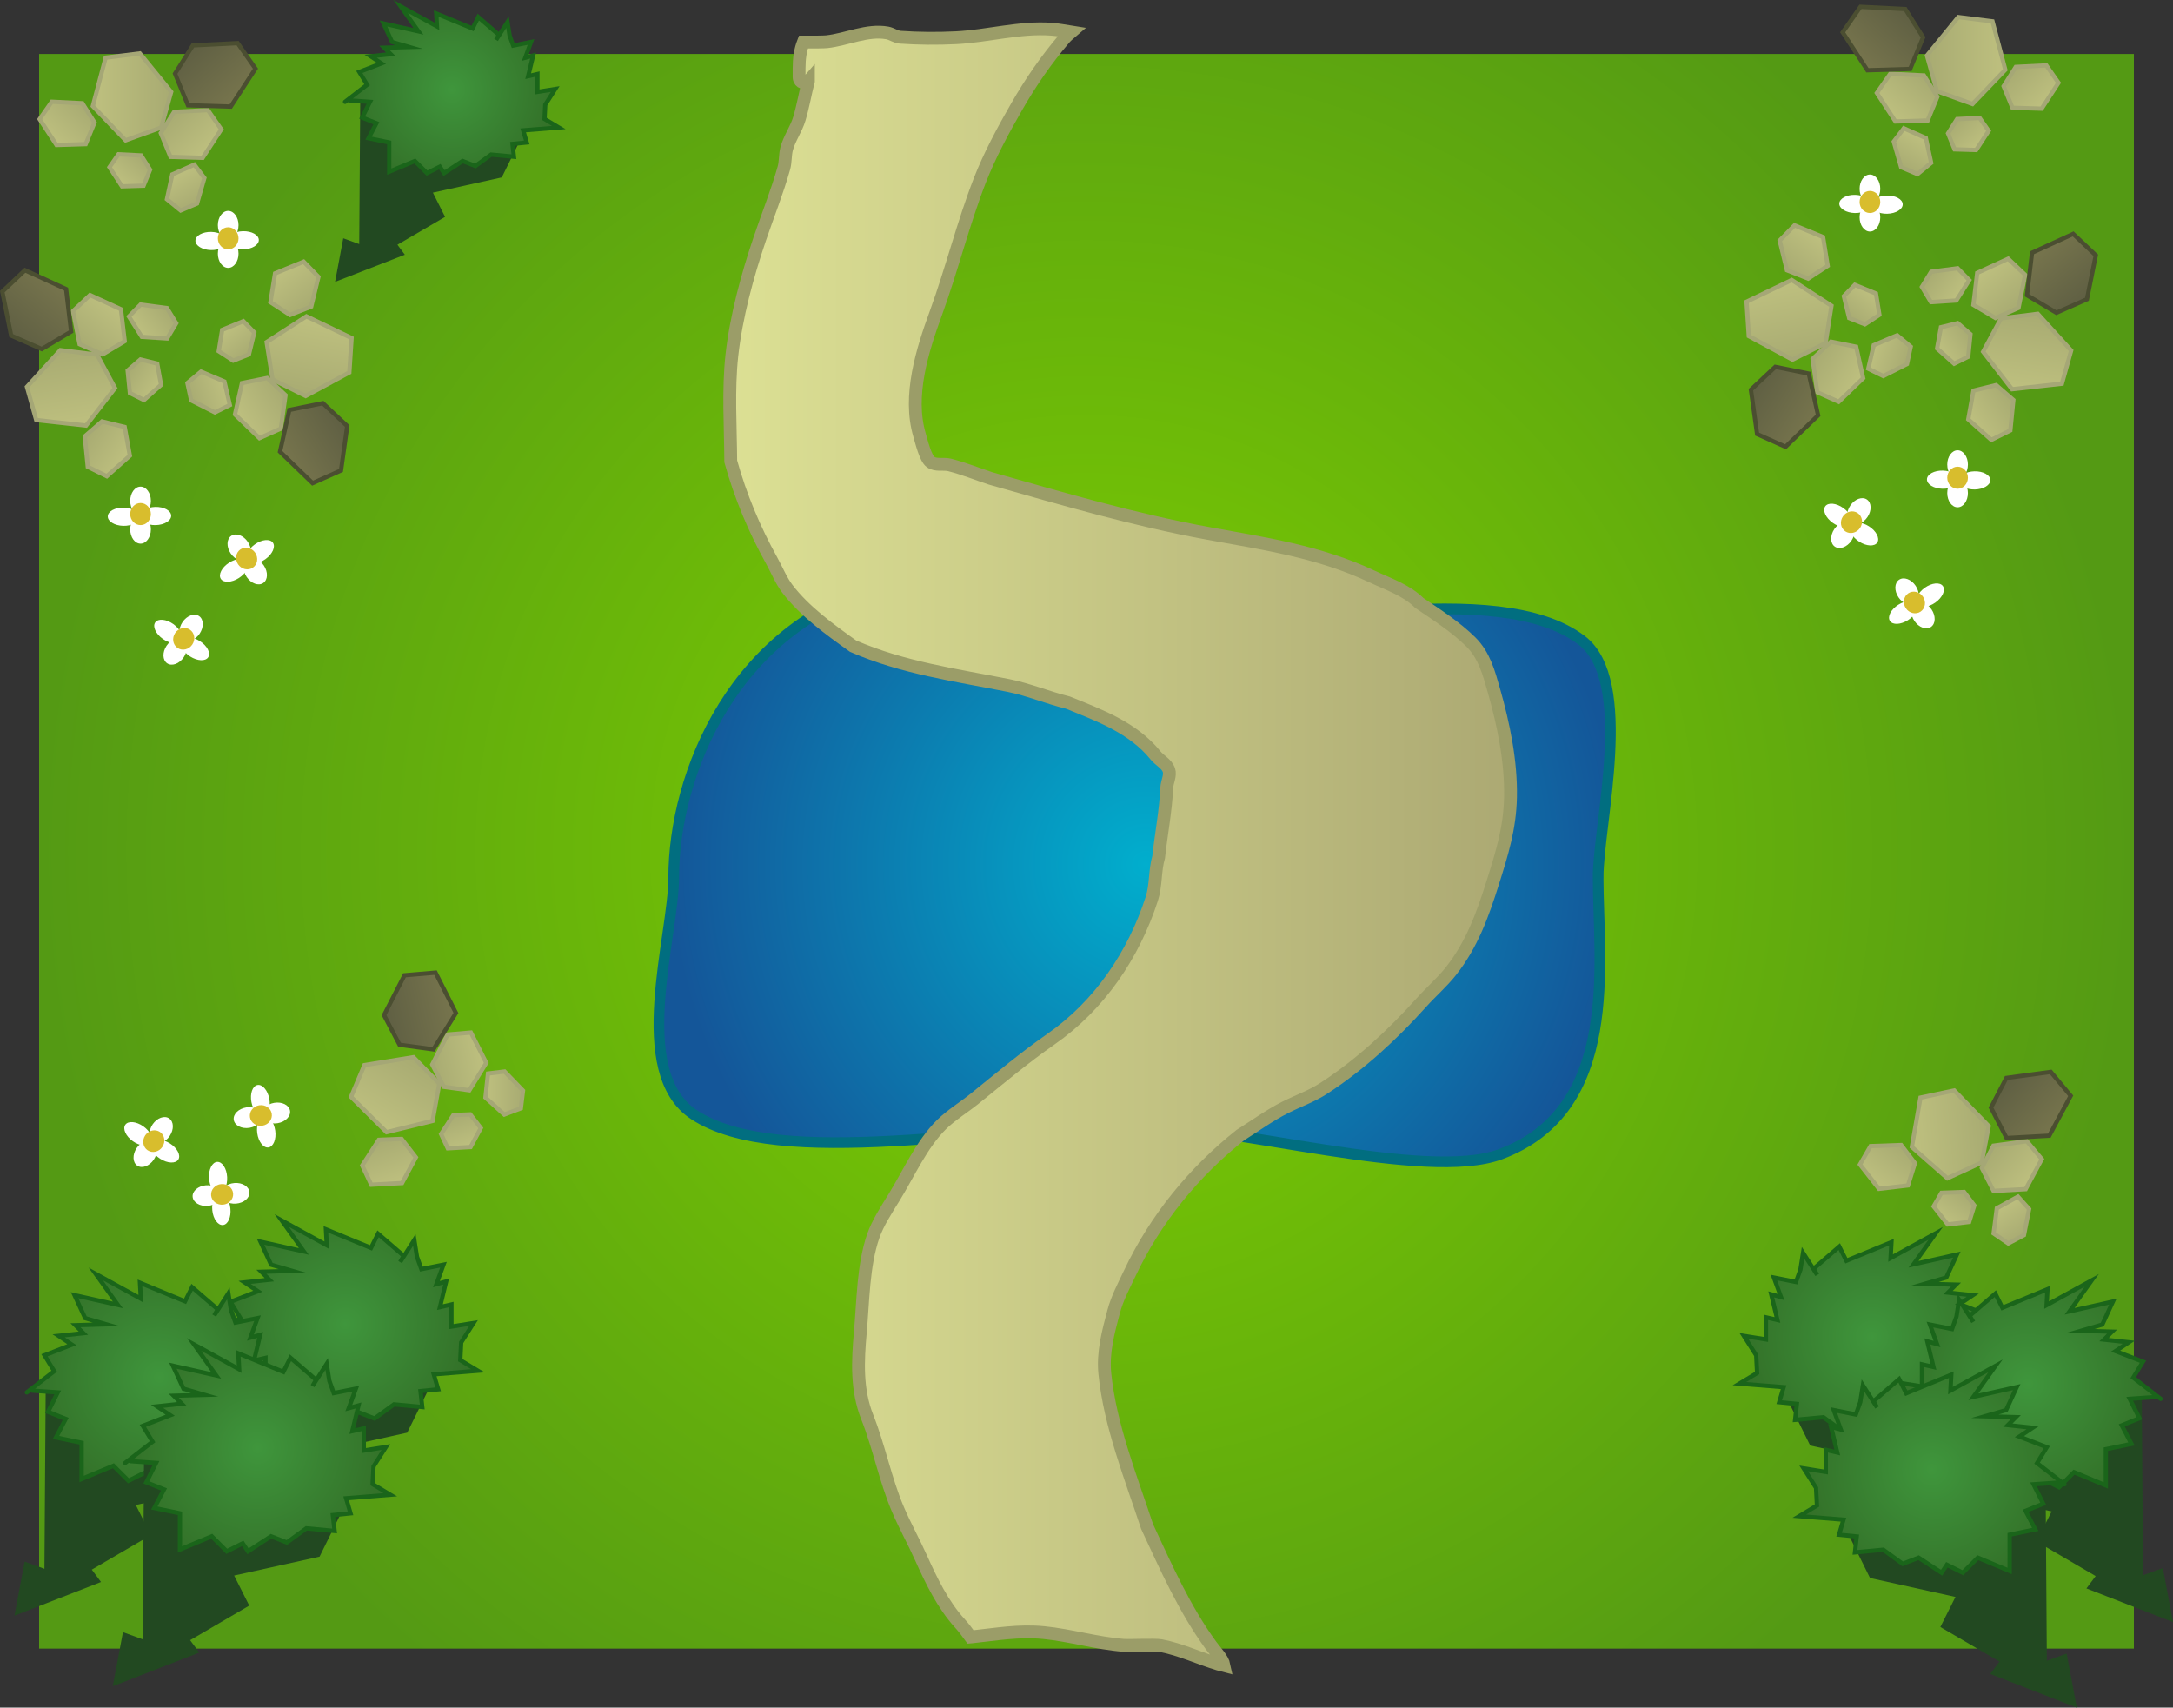 <svg version="1.1" xmlns="http://www.w3.org/2000/svg" xmlns:xlink="http://www.w3.org/1999/xlink" width="508.299" height="399.428" viewBox="0,0,508.299,399.428"><rect x="0" y="0" width="508.299" height="399.428" fill="#333333" stroke="none"/><defs><radialGradient cx="240" cy="179.413" r="245" gradientUnits="userSpaceOnUse" id="color-1"><stop offset="0" stop-color="#7ed000"/><stop offset="1" stop-color="#549a14"/></radialGradient><radialGradient cx="253.834" cy="182.514" r="111.284" gradientUnits="userSpaceOnUse" id="color-2"><stop offset="0" stop-color="#01aecd"/><stop offset="1" stop-color="#145699"/></radialGradient><radialGradient cx="66.635" cy="289.97" r="31.014" gradientUnits="userSpaceOnUse" id="color-3"><stop offset="0" stop-color="#3f963c"/><stop offset="1" stop-color="#337028"/></radialGradient><linearGradient x1="7.561" y1="2.946" x2="25.895" y2="2.946" gradientUnits="userSpaceOnUse" id="color-4"><stop offset="0" stop-color="#bec07f"/><stop offset="1" stop-color="#a8ab72"/></linearGradient><linearGradient x1="-1.92" y1="13.311" x2="5.643" y2="4.923" gradientUnits="userSpaceOnUse" id="color-5"><stop offset="0" stop-color="#bec07f"/><stop offset="1" stop-color="#a8ab72"/></linearGradient><linearGradient x1="13.646" y1="23.21" x2="19.245" y2="17" gradientUnits="userSpaceOnUse" id="color-6"><stop offset="0" stop-color="#bec07f"/><stop offset="1" stop-color="#a8ab72"/></linearGradient><linearGradient x1="26.997" y1="20.4" x2="31.483" y2="28.258" gradientUnits="userSpaceOnUse" id="color-7"><stop offset="0" stop-color="#bec07f"/><stop offset="1" stop-color="#a8ab72"/></linearGradient><linearGradient x1="34.35" y1="16.219" x2="26.011" y2="6.971" gradientUnits="userSpaceOnUse" id="color-8"><stop offset="0" stop-color="#bec07f"/><stop offset="1" stop-color="#a8ab72"/></linearGradient><linearGradient x1="41.275" y1="3.907" x2="30.187" y2="-8.391" gradientUnits="userSpaceOnUse" id="color-9"><stop offset="0" stop-color="#77754d"/><stop offset="1" stop-color="#5f5f43"/></linearGradient><radialGradient cx="91.561" cy="1.279" r="25" gradientUnits="userSpaceOnUse" id="color-10"><stop offset="0" stop-color="#3f963c"/><stop offset="1" stop-color="#337028"/></radialGradient><radialGradient cx="23.135" cy="302.47" r="31.014" gradientUnits="userSpaceOnUse" id="color-11"><stop offset="0" stop-color="#3f963c"/><stop offset="1" stop-color="#337028"/></radialGradient><radialGradient cx="46.135" cy="318.97" r="31.014" gradientUnits="userSpaceOnUse" id="color-12"><stop offset="0" stop-color="#3f963c"/><stop offset="1" stop-color="#337028"/></radialGradient><radialGradient cx="423.746" cy="292.97" r="31.014" gradientUnits="userSpaceOnUse" id="color-13"><stop offset="0" stop-color="#3f963c"/><stop offset="1" stop-color="#337028"/></radialGradient><radialGradient cx="460.246" cy="303.97" r="31.014" gradientUnits="userSpaceOnUse" id="color-14"><stop offset="0" stop-color="#3f963c"/><stop offset="1" stop-color="#337028"/></radialGradient><radialGradient cx="437.746" cy="323.97" r="31.014" gradientUnits="userSpaceOnUse" id="color-15"><stop offset="0" stop-color="#3f963c"/><stop offset="1" stop-color="#337028"/></radialGradient><linearGradient x1="3.838" y1="80.148" x2="1.125" y2="62.017" gradientUnits="userSpaceOnUse" id="color-16"><stop offset="0" stop-color="#bec07f"/><stop offset="1" stop-color="#a8ab72"/></linearGradient><linearGradient x1="15.492" y1="87.991" x2="6.077" y2="81.752" gradientUnits="userSpaceOnUse" id="color-17"><stop offset="0" stop-color="#bec07f"/><stop offset="1" stop-color="#a8ab72"/></linearGradient><linearGradient x1="22.978" y1="71.132" x2="16.008" y2="66.513" gradientUnits="userSpaceOnUse" id="color-18"><stop offset="0" stop-color="#bec07f"/><stop offset="1" stop-color="#a8ab72"/></linearGradient><linearGradient x1="18.223" y1="58.344" x2="25.331" y2="52.744" gradientUnits="userSpaceOnUse" id="color-19"><stop offset="0" stop-color="#bec07f"/><stop offset="1" stop-color="#a8ab72"/></linearGradient><linearGradient x1="13.001" y1="51.69" x2="5.088" y2="61.306" gradientUnits="userSpaceOnUse" id="color-20"><stop offset="0" stop-color="#bec07f"/><stop offset="1" stop-color="#a8ab72"/></linearGradient><linearGradient x1="-0.201" y1="46.663" x2="-10.723" y2="59.449" gradientUnits="userSpaceOnUse" id="color-21"><stop offset="0" stop-color="#77754d"/><stop offset="1" stop-color="#5f5f43"/></linearGradient><linearGradient x1="59.653" y1="54.688" x2="56.203" y2="72.694" gradientUnits="userSpaceOnUse" id="color-22"><stop offset="0" stop-color="#bec07f"/><stop offset="1" stop-color="#a8ab72"/></linearGradient><linearGradient x1="51.258" y1="43.426" x2="58.073" y2="52.433" gradientUnits="userSpaceOnUse" id="color-23"><stop offset="0" stop-color="#bec07f"/><stop offset="1" stop-color="#a8ab72"/></linearGradient><linearGradient x1="38.606" y1="56.85" x2="43.651" y2="63.518" gradientUnits="userSpaceOnUse" id="color-24"><stop offset="0" stop-color="#bec07f"/><stop offset="1" stop-color="#a8ab72"/></linearGradient><linearGradient x1="38.853" y1="70.492" x2="30.292" y2="73.419" gradientUnits="userSpaceOnUse" id="color-25"><stop offset="0" stop-color="#bec07f"/><stop offset="1" stop-color="#a8ab72"/></linearGradient><linearGradient x1="41.575" y1="78.5" x2="52.228" y2="72.051" gradientUnits="userSpaceOnUse" id="color-26"><stop offset="0" stop-color="#bec07f"/><stop offset="1" stop-color="#a8ab72"/></linearGradient><linearGradient x1="52.364" y1="87.619" x2="66.529" y2="79.043" gradientUnits="userSpaceOnUse" id="color-27"><stop offset="0" stop-color="#77754d"/><stop offset="1" stop-color="#5f5f43"/></linearGradient><linearGradient x1="454.926" y1="-5.554" x2="436.592" y2="-5.554" gradientUnits="userSpaceOnUse" id="color-28"><stop offset="0" stop-color="#bec07f"/><stop offset="1" stop-color="#a8ab72"/></linearGradient><linearGradient x1="464.407" y1="4.811" x2="456.844" y2="-3.577" gradientUnits="userSpaceOnUse" id="color-29"><stop offset="0" stop-color="#bec07f"/><stop offset="1" stop-color="#a8ab72"/></linearGradient><linearGradient x1="448.841" y1="14.71" x2="443.242" y2="8.5" gradientUnits="userSpaceOnUse" id="color-30"><stop offset="0" stop-color="#bec07f"/><stop offset="1" stop-color="#a8ab72"/></linearGradient><linearGradient x1="435.49" y1="11.9" x2="431.004" y2="19.758" gradientUnits="userSpaceOnUse" id="color-31"><stop offset="0" stop-color="#bec07f"/><stop offset="1" stop-color="#a8ab72"/></linearGradient><linearGradient x1="428.137" y1="7.719" x2="436.476" y2="-1.529" gradientUnits="userSpaceOnUse" id="color-32"><stop offset="0" stop-color="#bec07f"/><stop offset="1" stop-color="#a8ab72"/></linearGradient><linearGradient x1="421.212" y1="-4.593" x2="432.3" y2="-16.891" gradientUnits="userSpaceOnUse" id="color-33"><stop offset="0" stop-color="#77754d"/><stop offset="1" stop-color="#5f5f43"/></linearGradient><linearGradient x1="458.649" y1="71.648" x2="461.362" y2="53.517" gradientUnits="userSpaceOnUse" id="color-34"><stop offset="0" stop-color="#bec07f"/><stop offset="1" stop-color="#a8ab72"/></linearGradient><linearGradient x1="446.995" y1="79.491" x2="456.41" y2="73.252" gradientUnits="userSpaceOnUse" id="color-35"><stop offset="0" stop-color="#bec07f"/><stop offset="1" stop-color="#a8ab72"/></linearGradient><linearGradient x1="439.509" y1="62.632" x2="446.479" y2="58.013" gradientUnits="userSpaceOnUse" id="color-36"><stop offset="0" stop-color="#bec07f"/><stop offset="1" stop-color="#a8ab72"/></linearGradient><linearGradient x1="444.263" y1="49.844" x2="437.156" y2="44.244" gradientUnits="userSpaceOnUse" id="color-37"><stop offset="0" stop-color="#bec07f"/><stop offset="1" stop-color="#a8ab72"/></linearGradient><linearGradient x1="449.486" y1="43.19" x2="457.399" y2="52.806" gradientUnits="userSpaceOnUse" id="color-38"><stop offset="0" stop-color="#bec07f"/><stop offset="1" stop-color="#a8ab72"/></linearGradient><linearGradient x1="462.688" y1="38.163" x2="473.21" y2="50.949" gradientUnits="userSpaceOnUse" id="color-39"><stop offset="0" stop-color="#77754d"/><stop offset="1" stop-color="#5f5f43"/></linearGradient><linearGradient x1="402.834" y1="46.188" x2="406.284" y2="64.194" gradientUnits="userSpaceOnUse" id="color-40"><stop offset="0" stop-color="#bec07f"/><stop offset="1" stop-color="#a8ab72"/></linearGradient><linearGradient x1="411.229" y1="34.926" x2="404.414" y2="43.933" gradientUnits="userSpaceOnUse" id="color-41"><stop offset="0" stop-color="#bec07f"/><stop offset="1" stop-color="#a8ab72"/></linearGradient><linearGradient x1="423.881" y1="48.35" x2="418.836" y2="55.018" gradientUnits="userSpaceOnUse" id="color-42"><stop offset="0" stop-color="#bec07f"/><stop offset="1" stop-color="#a8ab72"/></linearGradient><linearGradient x1="423.634" y1="61.992" x2="432.195" y2="64.919" gradientUnits="userSpaceOnUse" id="color-43"><stop offset="0" stop-color="#bec07f"/><stop offset="1" stop-color="#a8ab72"/></linearGradient><linearGradient x1="420.912" y1="70" x2="410.259" y2="63.551" gradientUnits="userSpaceOnUse" id="color-44"><stop offset="0" stop-color="#bec07f"/><stop offset="1" stop-color="#a8ab72"/></linearGradient><linearGradient x1="410.123" y1="79.119" x2="395.958" y2="70.543" gradientUnits="userSpaceOnUse" id="color-45"><stop offset="0" stop-color="#77754d"/><stop offset="1" stop-color="#5f5f43"/></linearGradient><linearGradient x1="74.399" y1="244.034" x2="83.57" y2="228.159" gradientUnits="userSpaceOnUse" id="color-46"><stop offset="0" stop-color="#bec07f"/><stop offset="1" stop-color="#a8ab72"/></linearGradient><linearGradient x1="78.632" y1="257.428" x2="75.151" y2="246.683" gradientUnits="userSpaceOnUse" id="color-47"><stop offset="0" stop-color="#bec07f"/><stop offset="1" stop-color="#a8ab72"/></linearGradient><linearGradient x1="94.989" y1="248.901" x2="92.413" y2="240.947" gradientUnits="userSpaceOnUse" id="color-48"><stop offset="0" stop-color="#bec07f"/><stop offset="1" stop-color="#a8ab72"/></linearGradient><linearGradient x1="99.234" y1="235.935" x2="108.282" y2="235.981" gradientUnits="userSpaceOnUse" id="color-49"><stop offset="0" stop-color="#bec07f"/><stop offset="1" stop-color="#a8ab72"/></linearGradient><linearGradient x1="99.293" y1="227.477" x2="87.113" y2="230.071" gradientUnits="userSpaceOnUse" id="color-50"><stop offset="0" stop-color="#bec07f"/><stop offset="1" stop-color="#a8ab72"/></linearGradient><linearGradient x1="92.096" y1="215.321" x2="75.9" y2="218.771" gradientUnits="userSpaceOnUse" id="color-51"><stop offset="0" stop-color="#77754d"/><stop offset="1" stop-color="#5f5f43"/></linearGradient><linearGradient x1="432.873" y1="246.424" x2="451.14" y2="244.862" gradientUnits="userSpaceOnUse" id="color-52"><stop offset="0" stop-color="#bec07f"/><stop offset="1" stop-color="#a8ab72"/></linearGradient><linearGradient x1="424.309" y1="257.559" x2="431.13" y2="248.557" gradientUnits="userSpaceOnUse" id="color-53"><stop offset="0" stop-color="#bec07f"/><stop offset="1" stop-color="#a8ab72"/></linearGradient><linearGradient x1="440.662" y1="266.095" x2="445.711" y2="259.431" gradientUnits="userSpaceOnUse" id="color-54"><stop offset="0" stop-color="#bec07f"/><stop offset="1" stop-color="#a8ab72"/></linearGradient><linearGradient x1="453.725" y1="262.158" x2="458.865" y2="269.605" gradientUnits="userSpaceOnUse" id="color-55"><stop offset="0" stop-color="#bec07f"/><stop offset="1" stop-color="#a8ab72"/></linearGradient><linearGradient x1="460.695" y1="257.366" x2="451.599" y2="248.862" gradientUnits="userSpaceOnUse" id="color-56"><stop offset="0" stop-color="#bec07f"/><stop offset="1" stop-color="#a8ab72"/></linearGradient><linearGradient x1="466.546" y1="244.509" x2="454.45" y2="233.2" gradientUnits="userSpaceOnUse" id="color-57"><stop offset="0" stop-color="#77754d"/><stop offset="1" stop-color="#5f5f43"/></linearGradient><linearGradient x1="156.554" y1="178.463" x2="339.193" y2="178.463" gradientUnits="userSpaceOnUse" id="color-58"><stop offset="0" stop-color="#dce094"/><stop offset="1" stop-color="#aca973"/></linearGradient></defs><g transform="translate(14.149,19.714)"><g data-paper-data="{&quot;isPaintingLayer&quot;:true}" fill-rule="nonzero" stroke-linejoin="miter" stroke-miterlimit="10" stroke-dasharray="" stroke-dashoffset="0" style="mix-blend-mode: normal"><path d="M-5,365.913v-373h490v373z" fill="url(#color-1)" stroke="none" stroke-width="0" stroke-linecap="butt"/><path d="M359.673,185.514c0,19.812 5.383,54.304 -22.873,64.767c-17.429,6.454 -62.463,-6.767 -85.243,-6.767c-33.942,0 -83.579,10.609 -103.4,-2.517c-15.048,-9.965 -4.715,-41.659 -4.715,-55.483c0,-23.613 13.784,-59.93 51.53,-68.979c13.459,-3.227 40.891,10.979 56.586,10.979c36.451,0 84.622,-12.323 104.207,2.504c12.497,9.461 3.909,43.018 3.909,55.496z" fill="url(#color-2)" stroke="#016e80" stroke-width="2.5" stroke-linecap="butt"/><g stroke-linecap="round"><path d="M49.813,277.449l36.489,27.414l-5.198,10.543l-19.988,4.418l3.539,7.033l-13.832,8.086l2.157,2.896l-20.248,7.874l2.376,-12.648l4.635,1.685l0.304,-43.579l7.02,0.071l2.457,-8.634z" data-paper-data="{&quot;index&quot;:null}" fill="#224921" stroke="#3b6305" stroke-width="0"/><path d="M35.622,293.485l6.41,-4.962l-2.274,-3.722l6.41,-2.481l-3.101,-2.068l5.789,-0.62l-1.861,-1.861l7.237,-0.207l-4.962,-1.447l-2.481,-5.376l10.131,2.274l-5.169,-7.237l10.545,5.789l-0.207,-3.722l10.545,4.342l1.654,-3.308l5.996,5.169l-0.827,1.447l3.308,-5.169l0.62,3.928l1.034,2.895l5.169,-1.034l-1.654,4.549l2.274,-0.62l-1.447,5.996l2.688,-0.62v5.169l5.169,-0.827l-2.895,4.549l-0.207,4.135l4.135,2.481l-10.338,0.827l1.034,3.515l-4.135,0.414l0.414,3.722l-6.616,-0.62l-4.549,3.308l-3.722,-1.447l-5.376,3.515l-1.241,-1.861l-3.722,1.861l-3.515,-3.515l-7.443,3.101v-8.477l-5.996,-1.241l2.274,-4.342l-4.135,-1.654l2.274,-4.549l-5.996,-0.414" data-paper-data="{&quot;index&quot;:null}" fill="url(#color-3)" stroke="#1a651a" stroke-width="1"/></g><path d="M10.561,-6.221l8,-1l7.333,9l-2.333,8.333l-8.333,3l-7.667,-8z" fill="url(#color-4)" stroke="#a5a776" stroke-width="1" stroke-linecap="round"/><path d="M-4.876,8.157l2.843,-4.073l7.143,0.358l2.85,4.505l-2.065,5.05l-6.823,0.208z" fill="url(#color-5)" stroke="#a5a776" stroke-width="1" stroke-linecap="round"/><path d="M11.457,19.394l2.104,-3.015l5.288,0.265l2.11,3.335l-1.529,3.739l-5.051,0.154z" fill="url(#color-6)" stroke="#a5a776" stroke-width="1" stroke-linecap="round"/><path d="M31.311,18.798l2.348,3.114l-1.72,5.979l-3.825,1.626l-3.211,-2.626l1.248,-5.806z" fill="url(#color-7)" stroke="#a5a776" stroke-width="1" stroke-linecap="round"/><path d="M33.257,17.205l-7.523,-0.229l-2.277,-5.569l3.143,-4.968l7.876,-0.394l3.134,4.491z" data-paper-data="{&quot;index&quot;:null}" fill="url(#color-8)" stroke="#a5a776" stroke-width="1" stroke-linecap="round"/><path d="M39.822,5.218l-10.004,-0.304l-3.028,-7.405l4.179,-6.606l10.473,-0.524l4.168,5.971z" data-paper-data="{&quot;index&quot;:null}" fill="url(#color-9)" stroke="#4b4e31" stroke-width="1" stroke-linecap="round"/><path d="M41.645,32.946c0,1.841 -1.082,3.333 -2.417,3.333c-1.335,0 -2.417,-1.492 -2.417,-3.333c0,-1.841 1.082,-3.333 2.417,-3.333c1.335,0 2.417,1.492 2.417,3.333z" fill="#ffffff" stroke="none" stroke-width="0" stroke-linecap="butt"/><path d="M41.645,39.613c0,1.841 -1.082,3.333 -2.417,3.333c-1.335,0 -2.417,-1.492 -2.417,-3.333c0,-1.841 1.082,-3.333 2.417,-3.333c1.335,0 2.417,1.492 2.417,3.333z" fill="#ffffff" stroke="none" stroke-width="0" stroke-linecap="butt"/><path d="M42.675,34.363c2.024,-0.05 3.689,0.861 3.718,2.035c0.029,1.174 -1.589,2.166 -3.613,2.216c-2.024,0.05 -3.689,-0.861 -3.718,-2.035c-0.029,-1.174 1.589,-2.166 3.613,-2.216z" fill="#ffffff" stroke="none" stroke-width="0" stroke-linecap="butt"/><path d="M38.893,36.746c-0.029,1.174 -1.694,2.085 -3.718,2.035c-2.024,-0.05 -3.642,-1.042 -3.613,-2.216c0.029,-1.174 1.694,-2.085 3.718,-2.035c2.024,0.05 3.642,1.042 3.613,2.216z" data-paper-data="{&quot;index&quot;:null}" fill="#ffffff" stroke="none" stroke-width="0" stroke-linecap="butt"/><path d="M41.645,36.029c0,1.427 -1.082,2.583 -2.417,2.583c-1.335,0 -2.417,-1.157 -2.417,-2.583c0,-1.427 1.082,-2.583 2.417,-2.583c1.335,0 2.417,1.157 2.417,2.583z" fill="#d8bd2d" stroke="none" stroke-width="0" stroke-linecap="butt"/><path d="M78.001,-8.814l29.413,22.098l-4.19,8.498l-16.112,3.562l2.853,5.669l-11.15,6.518l1.738,2.335l-16.322,6.348l1.915,-10.195l3.736,1.358l0.245,-35.128l5.659,0.058l1.98,-6.96z" fill="#224921" stroke="#3b6305" stroke-width="0" stroke-linecap="round"/><path d="M66.561,4.113l5.167,-4l-1.833,-3l5.167,-2l-2.5,-1.667l4.667,-0.5l-1.5,-1.5l5.833,-0.167l-4,-1.167l-2,-4.333l8.167,1.833l-4.167,-5.833l8.5,4.667l-0.167,-3l8.5,3.5l1.333,-2.667l4.833,4.167l-0.667,1.167l2.667,-4.167l0.5,3.167l0.833,2.333l4.167,-0.833l-1.333,3.667l1.833,-0.5l-1.167,4.833l2.167,-0.5v4.167l4.167,-0.667l-2.333,3.667l-0.167,3.333l3.333,2l-8.333,0.667l0.833,2.833l-3.333,0.333l0.333,3l-5.333,-0.5l-3.667,2.667l-3,-1.167l-4.333,2.833l-1,-1.5l-3,1.5l-2.833,-2.833l-6,2.5v-6.833l-4.833,-1l1.833,-3.5l-3.333,-1.333l1.833,-3.667l-4.833,-0.333" fill="url(#color-10)" stroke="#1a651a" stroke-width="1" stroke-linecap="round"/><g stroke-linecap="round"><path d="M6.313,289.949l36.489,27.414l-5.198,10.543l-19.988,4.418l3.539,7.033l-13.832,8.086l2.157,2.896l-20.248,7.874l2.376,-12.648l4.635,1.685l0.304,-43.579l7.02,0.071l2.457,-8.634z" data-paper-data="{&quot;index&quot;:null}" fill="#224921" stroke="#3b6305" stroke-width="0"/><path d="M-7.878,305.985l6.41,-4.962l-2.274,-3.722l6.41,-2.481l-3.101,-2.068l5.789,-0.62l-1.861,-1.861l7.237,-0.207l-4.962,-1.447l-2.481,-5.376l10.131,2.274l-5.169,-7.237l10.545,5.789l-0.207,-3.722l10.545,4.342l1.654,-3.308l5.996,5.169l-0.827,1.447l3.308,-5.169l0.62,3.928l1.034,2.895l5.169,-1.034l-1.654,4.549l2.274,-0.62l-1.447,5.996l2.688,-0.62v5.169l5.169,-0.827l-2.895,4.549l-0.207,4.135l4.135,2.481l-10.338,0.827l1.034,3.515l-4.135,0.414l0.414,3.722l-6.616,-0.62l-4.549,3.308l-3.722,-1.447l-5.376,3.515l-1.241,-1.861l-3.722,1.861l-3.515,-3.515l-7.443,3.101v-8.477l-5.996,-1.241l2.274,-4.342l-4.135,-1.654l2.274,-4.549l-5.996,-0.414" data-paper-data="{&quot;index&quot;:null}" fill="url(#color-11)" stroke="#1a651a" stroke-width="1"/></g><g stroke-linecap="round"><path d="M29.313,306.449l36.489,27.414l-5.198,10.543l-19.988,4.418l3.539,7.033l-13.832,8.086l2.157,2.896l-20.248,7.874l2.376,-12.648l4.635,1.685l0.304,-43.579l7.02,0.071l2.457,-8.634z" data-paper-data="{&quot;index&quot;:null}" fill="#224921" stroke="#3b6305" stroke-width="0"/><path d="M15.122,322.485l6.41,-4.962l-2.274,-3.722l6.41,-2.481l-3.101,-2.068l5.789,-0.62l-1.861,-1.861l7.237,-0.207l-4.962,-1.447l-2.481,-5.376l10.131,2.274l-5.169,-7.237l10.545,5.789l-0.207,-3.722l10.545,4.342l1.654,-3.308l5.996,5.169l-0.827,1.447l3.308,-5.169l0.62,3.928l1.034,2.895l5.169,-1.034l-1.654,4.549l2.274,-0.62l-1.447,5.996l2.688,-0.62v5.169l5.169,-0.827l-2.895,4.549l-0.207,4.135l4.135,2.481l-10.338,0.827l1.034,3.515l-4.135,0.414l0.414,3.722l-6.616,-0.62l-4.549,3.308l-3.722,-1.447l-5.376,3.515l-1.241,-1.861l-3.722,1.861l-3.515,-3.515l-7.443,3.101v-8.477l-5.996,-1.241l2.274,-4.342l-4.135,-1.654l2.274,-4.549l-5.996,-0.414" data-paper-data="{&quot;index&quot;:null}" fill="url(#color-12)" stroke="#1a651a" stroke-width="1"/></g><g data-paper-data="{&quot;index&quot;:null}" stroke-linecap="round"><path d="M440.858,285.61l2.457,8.634l7.02,-0.071l0.304,43.579l4.635,-1.685l2.376,12.648l-20.248,-7.874l2.157,-2.896l-13.832,-8.086l3.539,-7.033l-19.988,-4.418l-5.198,-10.543l36.489,-27.414z" data-paper-data="{&quot;index&quot;:null}" fill="#224921" stroke="#3b6305" stroke-width="0"/><path d="M453.519,296.072l-5.996,0.414l2.274,4.549l-4.135,1.654l2.274,4.342l-5.996,1.241v8.477l-7.443,-3.101l-3.515,3.515l-3.722,-1.861l-1.241,1.861l-5.376,-3.515l-3.722,1.447l-4.549,-3.308l-6.616,0.62l0.414,-3.722l-4.135,-0.414l1.034,-3.515l-10.338,-0.827l4.135,-2.481l-0.207,-4.135l-2.895,-4.549l5.169,0.827v-5.169l2.688,0.62l-1.447,-5.996l2.274,0.62l-1.654,-4.549l5.169,1.034l1.034,-2.895l0.62,-3.928l3.308,5.169l-0.827,-1.447l5.996,-5.169l1.654,3.308l10.545,-4.342l-0.207,3.722l10.545,-5.789l-5.169,7.237l10.131,-2.274l-2.481,5.376l-4.962,1.447l7.237,0.207l-1.861,1.861l5.789,0.62l-3.101,2.068l6.41,2.481l-2.274,3.722l6.41,4.962" data-paper-data="{&quot;index&quot;:null}" fill="url(#color-13)" stroke="#1a651a" stroke-width="1"/></g><g data-paper-data="{&quot;index&quot;:null}" stroke-linecap="round"><path d="M477.358,296.61l2.457,8.634l7.02,-0.071l0.304,43.579l4.635,-1.685l2.376,12.648l-20.248,-7.874l2.157,-2.896l-13.832,-8.086l3.539,-7.033l-19.988,-4.418l-5.198,-10.543l36.489,-27.414z" data-paper-data="{&quot;index&quot;:null}" fill="#224921" stroke="#3b6305" stroke-width="0"/><path d="M490.019,307.072l-5.996,0.414l2.274,4.549l-4.135,1.654l2.274,4.342l-5.996,1.241v8.477l-7.443,-3.101l-3.515,3.515l-3.722,-1.861l-1.241,1.861l-5.376,-3.515l-3.722,1.447l-4.549,-3.308l-6.616,0.62l0.414,-3.722l-4.135,-0.414l1.034,-3.515l-10.338,-0.827l4.135,-2.481l-0.207,-4.135l-2.895,-4.549l5.169,0.827v-5.169l2.688,0.62l-1.447,-5.996l2.274,0.62l-1.654,-4.549l5.169,1.034l1.034,-2.895l0.62,-3.928l3.308,5.169l-0.827,-1.447l5.996,-5.169l1.654,3.308l10.545,-4.342l-0.207,3.722l10.545,-5.789l-5.169,7.237l10.131,-2.274l-2.481,5.376l-4.962,1.447l7.237,0.207l-1.861,1.861l5.789,0.62l-3.101,2.068l6.41,2.481l-2.274,3.722l6.41,4.962" data-paper-data="{&quot;index&quot;:null}" fill="url(#color-14)" stroke="#1a651a" stroke-width="1"/></g><g data-paper-data="{&quot;index&quot;:null}" stroke-linecap="round"><path d="M454.858,316.61l2.457,8.634l7.02,-0.071l0.304,43.579l4.635,-1.685l2.376,12.648l-20.248,-7.874l2.157,-2.896l-13.832,-8.086l3.539,-7.033l-19.988,-4.418l-5.198,-10.543l36.489,-27.414z" data-paper-data="{&quot;index&quot;:null}" fill="#224921" stroke="#3b6305" stroke-width="0"/><path d="M467.519,327.072l-5.996,0.414l2.274,4.549l-4.135,1.654l2.274,4.342l-5.996,1.241v8.477l-7.443,-3.101l-3.515,3.515l-3.722,-1.861l-1.241,1.861l-5.376,-3.515l-3.722,1.447l-4.549,-3.308l-6.616,0.62l0.414,-3.722l-4.135,-0.414l1.034,-3.515l-10.338,-0.827l4.135,-2.481l-0.207,-4.135l-2.895,-4.549l5.169,0.827v-5.169l2.688,0.62l-1.447,-5.996l2.274,0.62l-1.654,-4.549l5.169,1.034l1.034,-2.895l0.62,-3.928l3.308,5.169l-0.827,-1.447l5.996,-5.169l1.654,3.308l10.545,-4.342l-0.207,3.722l10.545,-5.789l-5.169,7.237l10.131,-2.274l-2.481,5.376l-4.962,1.447l7.237,0.207l-1.861,1.861l5.789,0.62l-3.101,2.068l6.41,2.481l-2.274,3.722l6.41,4.962" data-paper-data="{&quot;index&quot;:null}" fill="url(#color-15)" stroke="#1a651a" stroke-width="1"/></g><path d="M-5.672,78.538l-2.173,-7.764l7.816,-8.584l8.587,1.074l4.2,7.798l-6.777,8.766z" fill="url(#color-16)" stroke="#a5a776" stroke-width="1" stroke-linecap="round"/><path d="M10.832,91.678l-4.449,-2.209l-0.703,-7.117l4.034,-3.486l5.3,1.295l1.215,6.717z" fill="url(#color-17)" stroke="#a5a776" stroke-width="1" stroke-linecap="round"/><path d="M19.528,73.861l-3.293,-1.635l-0.521,-5.269l2.986,-2.58l3.924,0.959l0.899,4.973z" fill="url(#color-18)" stroke="#a5a776" stroke-width="1" stroke-linecap="round"/><path d="M16,54.314l2.732,-2.783l6.167,0.816l2.174,3.543l-2.122,3.564l-5.927,-0.375z" fill="url(#color-19)" stroke="#a5a776" stroke-width="1" stroke-linecap="round"/><path d="M14.137,52.625l0.887,7.474l-5.17,3.076l-5.378,-2.373l-1.555,-7.731l3.977,-3.764z" data-paper-data="{&quot;index&quot;:null}" fill="url(#color-20)" stroke="#a5a776" stroke-width="1" stroke-linecap="round"/><path d="M1.31,47.906l1.179,9.938l-6.875,4.09l-7.151,-3.155l-2.068,-10.28l5.289,-5.006z" data-paper-data="{&quot;index&quot;:null}" fill="url(#color-21)" stroke="#4b4e31" stroke-width="1" stroke-linecap="round"/><path d="M68.091,59.36l-0.524,8.045l-10.219,5.508l-7.745,-3.86l-1.378,-8.749l9.3,-6.024z" fill="url(#color-22)" stroke="#a5a776" stroke-width="1" stroke-linecap="round"/><path d="M56.876,41.492l3.465,3.558l-1.696,6.948l-4.961,1.951l-4.571,-2.979l1.08,-6.74z" fill="url(#color-23)" stroke="#a5a776" stroke-width="1" stroke-linecap="round"/><path d="M42.766,55.419l2.565,2.634l-1.255,5.144l-3.673,1.445l-3.384,-2.205l0.8,-4.99z" fill="url(#color-24)" stroke="#a5a776" stroke-width="1" stroke-linecap="round"/><path d="M39.615,75.03l-3.5,1.72l-5.548,-2.814l-0.877,-4.063l3.184,-2.659l5.468,2.318z" fill="url(#color-25)" stroke="#a5a776" stroke-width="1" stroke-linecap="round"/><path d="M40.813,77.241l1.641,-7.346l5.898,-1.188l4.287,4.021l-1.095,7.809l-5,2.233z" data-paper-data="{&quot;index&quot;:null}" fill="url(#color-26)" stroke="#a5a776" stroke-width="1" stroke-linecap="round"/><path d="M51.35,85.945l2.182,-9.768l7.842,-1.58l5.701,5.347l-1.456,10.384l-6.649,2.97z" data-paper-data="{&quot;index&quot;:null}" fill="url(#color-27)" stroke="#4b4e31" stroke-width="1" stroke-linecap="round"/><g stroke="none" stroke-width="0" stroke-linecap="butt"><path d="M21.145,97.446c0,1.841 -1.082,3.333 -2.417,3.333c-1.335,0 -2.417,-1.492 -2.417,-3.333c0,-1.841 1.082,-3.333 2.417,-3.333c1.335,0 2.417,1.492 2.417,3.333z" fill="#ffffff"/><path d="M21.145,104.113c0,1.841 -1.082,3.333 -2.417,3.333c-1.335,0 -2.417,-1.492 -2.417,-3.333c0,-1.841 1.082,-3.333 2.417,-3.333c1.335,0 2.417,1.492 2.417,3.333z" fill="#ffffff"/><path d="M22.175,98.863c2.024,-0.05 3.689,0.861 3.718,2.035c0.029,1.174 -1.589,2.166 -3.613,2.216c-2.024,0.05 -3.689,-0.861 -3.718,-2.035c-0.029,-1.174 1.589,-2.166 3.613,-2.216z" fill="#ffffff"/><path d="M18.393,101.246c-0.029,1.174 -1.694,2.085 -3.718,2.035c-2.024,-0.05 -3.642,-1.042 -3.613,-2.216c0.029,-1.174 1.694,-2.085 3.718,-2.035c2.024,0.05 3.642,1.042 3.613,2.216z" data-paper-data="{&quot;index&quot;:null}" fill="#ffffff"/><path d="M21.145,100.529c0,1.427 -1.082,2.583 -2.417,2.583c-1.335,0 -2.417,-1.157 -2.417,-2.583c0,-1.427 1.082,-2.583 2.417,-2.583c1.335,0 2.417,1.157 2.417,2.583z" fill="#d8bd2d"/></g><g stroke="none" stroke-width="0" stroke-linecap="butt"><path d="M43.813,107.024c1.034,1.523 0.976,3.366 -0.128,4.115c-1.104,0.749 -2.838,0.122 -3.871,-1.401c-1.034,-1.523 -0.976,-3.366 0.128,-4.115c1.104,-0.749 2.838,-0.122 3.871,1.401z" fill="#ffffff"/><path d="M47.556,112.54c1.034,1.523 0.976,3.366 -0.128,4.115c-1.104,0.749 -2.838,0.122 -3.871,-1.401c-1.034,-1.523 -0.976,-3.366 0.128,-4.115c1.104,-0.749 2.838,-0.122 3.871,1.401z" fill="#ffffff"/><path d="M45.462,107.618c1.647,-1.178 3.536,-1.359 4.219,-0.403c0.683,0.955 -0.098,2.685 -1.745,3.863c-1.647,1.178 -3.536,1.359 -4.219,0.403c-0.683,-0.955 0.098,-2.685 1.745,-3.863z" fill="#ffffff"/><path d="M43.67,111.713c0.635,0.988 -0.23,2.677 -1.934,3.772c-1.703,1.095 -3.599,1.182 -4.234,0.195c-0.635,-0.988 0.23,-2.677 1.934,-3.772c1.703,-1.095 3.599,-1.182 4.234,-0.195z" data-paper-data="{&quot;index&quot;:null}" fill="#ffffff"/><path d="M45.544,109.575c0.801,1.181 0.555,2.745 -0.549,3.495c-1.104,0.749 -2.649,0.4 -3.45,-0.781c-0.801,-1.181 -0.555,-2.745 0.549,-3.495c1.104,-0.749 2.649,-0.4 3.45,0.781z" fill="#d8bd2d"/></g><g data-paper-data="{&quot;index&quot;:null}" stroke="none" stroke-width="0" stroke-linecap="butt"><path d="M32.552,128.505c-1.029,1.527 -2.76,2.16 -3.867,1.414c-1.107,-0.746 -1.17,-2.588 -0.142,-4.115c1.029,-1.527 2.76,-2.16 3.867,-1.414c1.107,0.746 1.17,2.588 0.142,4.115z" fill="#ffffff"/><path d="M28.827,134.034c-1.029,1.527 -2.76,2.16 -3.867,1.414c-1.107,-0.746 -1.17,-2.588 -0.142,-4.115c1.029,-1.527 2.76,-2.16 3.867,-1.414c1.107,0.746 1.17,2.588 0.142,4.115z" fill="#ffffff"/><path d="M32.615,130.256c1.707,1.09 2.578,2.775 1.946,3.765c-0.632,0.99 -2.528,0.909 -4.235,-0.18c-1.707,-1.09 -2.578,-2.775 -1.946,-3.765c0.632,-0.99 2.528,-0.909 4.235,0.18z" fill="#ffffff"/><path d="M28.147,130.119c-0.68,0.958 -2.57,0.783 -4.221,-0.389c-1.651,-1.173 -2.438,-2.899 -1.758,-3.857c0.68,-0.958 2.57,-0.783 4.221,0.389c1.651,1.173 2.438,2.899 1.758,3.857z" data-paper-data="{&quot;index&quot;:null}" fill="#ffffff"/><path d="M30.829,131.062c-0.797,1.183 -2.341,1.538 -3.448,0.792c-1.107,-0.746 -1.358,-2.309 -0.561,-3.493c0.797,-1.183 2.341,-1.538 3.448,-0.792c1.107,0.746 1.358,2.309 0.561,3.493z" fill="#d8bd2d"/></g><path d="M454.926,-3.387l-7.667,8l-8.333,-3l-2.333,-8.333l7.333,-9l8,1z" data-paper-data="{&quot;index&quot;:null}" fill="url(#color-28)" stroke="#a5a776" stroke-width="1" stroke-linecap="round"/><path d="M463.415,5.705l-6.823,-0.208l-2.065,-5.05l2.85,-4.505l7.143,-0.358l2.843,4.073z" data-paper-data="{&quot;index&quot;:null}" fill="url(#color-29)" stroke="#a5a776" stroke-width="1" stroke-linecap="round"/><path d="M448.107,15.372l-5.051,-0.154l-1.529,-3.739l2.11,-3.335l5.288,-0.265l2.104,3.015z" data-paper-data="{&quot;index&quot;:null}" fill="url(#color-30)" stroke="#a5a776" stroke-width="1" stroke-linecap="round"/><path d="M436.336,12.583l1.248,5.806l-3.211,2.626l-3.825,-1.626l-1.72,-5.979l2.348,-3.114z" data-paper-data="{&quot;index&quot;:null}" fill="url(#color-31)" stroke="#a5a776" stroke-width="1" stroke-linecap="round"/><path d="M424.877,2.037l3.134,-4.491l7.876,0.394l3.143,4.968l-2.277,5.569l-7.523,0.229z" data-paper-data="{&quot;index&quot;:null}" fill="url(#color-32)" stroke="#a5a776" stroke-width="1" stroke-linecap="round"/><path d="M416.877,-12.149l4.168,-5.971l10.473,0.524l4.179,6.606l-3.028,7.405l-10.004,0.304z" data-paper-data="{&quot;index&quot;:null}" fill="url(#color-33)" stroke="#4b4e31" stroke-width="1" stroke-linecap="round"/><path d="M423.259,21.113c1.335,0 2.417,1.492 2.417,3.333c0,1.841 -1.082,3.333 -2.417,3.333c-1.335,0 -2.417,-1.492 -2.417,-3.333c0,-1.841 1.082,-3.333 2.417,-3.333z" data-paper-data="{&quot;index&quot;:null}" fill="#ffffff" stroke="none" stroke-width="0" stroke-linecap="butt"/><path d="M423.259,27.779c1.335,0 2.417,1.492 2.417,3.333c0,1.841 -1.082,3.333 -2.417,3.333c-1.335,0 -2.417,-1.492 -2.417,-3.333c0,-1.841 1.082,-3.333 2.417,-3.333z" data-paper-data="{&quot;index&quot;:null}" fill="#ffffff" stroke="none" stroke-width="0" stroke-linecap="butt"/><path d="M419.812,25.863c2.024,0.05 3.642,1.042 3.613,2.216c-0.029,1.174 -1.694,2.085 -3.718,2.035c-2.024,-0.05 -3.642,-1.042 -3.613,-2.216c0.029,-1.174 1.694,-2.085 3.718,-2.035z" data-paper-data="{&quot;index&quot;:null}" fill="#ffffff" stroke="none" stroke-width="0" stroke-linecap="butt"/><path d="M423.594,28.246c-0.029,-1.174 1.589,-2.166 3.613,-2.216c2.024,-0.05 3.689,0.861 3.718,2.035c0.029,1.174 -1.589,2.166 -3.613,2.216c-2.024,0.05 -3.689,-0.861 -3.718,-2.035z" data-paper-data="{&quot;index&quot;:null}" fill="#ffffff" stroke="none" stroke-width="0" stroke-linecap="butt"/><path d="M423.259,24.946c1.335,0 2.417,1.157 2.417,2.583c0,1.427 -1.082,2.583 -2.417,2.583c-1.335,0 -2.417,-1.157 -2.417,-2.583c0,-1.427 1.082,-2.583 2.417,-2.583z" data-paper-data="{&quot;index&quot;:null}" fill="#d8bd2d" stroke="none" stroke-width="0" stroke-linecap="butt"/><path d="M456.506,71.328l-6.777,-8.766l4.2,-7.798l8.587,-1.074l7.816,8.584l-2.173,7.764z" data-paper-data="{&quot;index&quot;:null}" fill="url(#color-34)" stroke="#a5a776" stroke-width="1" stroke-linecap="round"/><path d="M446.258,78.378l1.215,-6.717l5.3,-1.295l4.034,3.486l-0.703,7.117l-4.449,2.209z" data-paper-data="{&quot;index&quot;:null}" fill="url(#color-35)" stroke="#a5a776" stroke-width="1" stroke-linecap="round"/><path d="M438.963,61.808l0.899,-4.973l3.924,-0.959l2.986,2.58l-0.521,5.269l-3.293,1.635z" data-paper-data="{&quot;index&quot;:null}" fill="url(#color-36)" stroke="#a5a776" stroke-width="1" stroke-linecap="round"/><path d="M443.463,50.58l-5.927,0.375l-2.122,-3.564l2.174,-3.543l6.167,-0.816l2.732,2.783z" data-paper-data="{&quot;index&quot;:null}" fill="url(#color-37)" stroke="#a5a776" stroke-width="1" stroke-linecap="round"/><path d="M455.589,40.807l3.977,3.764l-1.555,7.731l-5.378,2.373l-5.17,-3.076l0.887,-7.474z" data-paper-data="{&quot;index&quot;:null}" fill="url(#color-38)" stroke="#a5a776" stroke-width="1" stroke-linecap="round"/><path d="M470.803,34.994l5.289,5.006l-2.068,10.28l-7.151,3.155l-6.875,-4.09l1.179,-9.938z" data-paper-data="{&quot;index&quot;:null}" fill="url(#color-39)" stroke="#4b4e31" stroke-width="1" stroke-linecap="round"/><path d="M404.962,45.78l9.3,6.024l-1.378,8.749l-7.745,3.86l-10.219,-5.508l-0.524,-8.045z" data-paper-data="{&quot;index&quot;:null}" fill="url(#color-40)" stroke="#a5a776" stroke-width="1" stroke-linecap="round"/><path d="M412.293,35.731l1.08,6.74l-4.571,2.979l-4.961,-1.951l-1.696,-6.948l3.465,-3.558z" data-paper-data="{&quot;index&quot;:null}" fill="url(#color-41)" stroke="#a5a776" stroke-width="1" stroke-linecap="round"/><path d="M424.669,48.947l0.8,4.99l-3.384,2.205l-3.673,-1.445l-1.255,-5.144l2.565,-2.634z" data-paper-data="{&quot;index&quot;:null}" fill="url(#color-42)" stroke="#a5a776" stroke-width="1" stroke-linecap="round"/><path d="M424.145,61.032l5.468,-2.318l3.184,2.659l-0.877,4.063l-5.548,2.814l-3.5,-1.72z" data-paper-data="{&quot;index&quot;:null}" fill="url(#color-43)" stroke="#a5a776" stroke-width="1" stroke-linecap="round"/><path d="M415.944,74.272l-5,-2.233l-1.095,-7.809l4.287,-4.021l5.898,1.188l1.641,7.346z" data-paper-data="{&quot;index&quot;:null}" fill="url(#color-44)" stroke="#a5a776" stroke-width="1" stroke-linecap="round"/><path d="M403.517,84.798l-6.649,-2.97l-1.456,-10.384l5.701,-5.347l7.842,1.58l2.182,9.768z" data-paper-data="{&quot;index&quot;:null}" fill="url(#color-45)" stroke="#4b4e31" stroke-width="1" stroke-linecap="round"/><g data-paper-data="{&quot;index&quot;:null}" stroke="none" stroke-width="0" stroke-linecap="butt"><path d="M443.759,85.613c1.335,0 2.417,1.492 2.417,3.333c0,1.841 -1.082,3.333 -2.417,3.333c-1.335,0 -2.417,-1.492 -2.417,-3.333c0,-1.841 1.082,-3.333 2.417,-3.333z" fill="#ffffff"/><path d="M443.759,92.279c1.335,0 2.417,1.492 2.417,3.333c0,1.841 -1.082,3.333 -2.417,3.333c-1.335,0 -2.417,-1.492 -2.417,-3.333c0,-1.841 1.082,-3.333 2.417,-3.333z" fill="#ffffff"/><path d="M440.312,90.363c2.024,0.05 3.642,1.042 3.613,2.216c-0.029,1.174 -1.694,2.085 -3.718,2.035c-2.024,-0.05 -3.642,-1.042 -3.613,-2.216c0.029,-1.174 1.694,-2.085 3.718,-2.035z" fill="#ffffff"/><path d="M444.094,92.746c-0.029,-1.174 1.589,-2.166 3.613,-2.216c2.024,-0.05 3.689,0.861 3.718,2.035c0.029,1.174 -1.589,2.166 -3.613,2.216c-2.024,0.05 -3.689,-0.861 -3.718,-2.035z" data-paper-data="{&quot;index&quot;:null}" fill="#ffffff"/><path d="M443.759,89.446c1.335,0 2.417,1.157 2.417,2.583c0,1.427 -1.082,2.583 -2.417,2.583c-1.335,0 -2.417,-1.157 -2.417,-2.583c0,-1.427 1.082,-2.583 2.417,-2.583z" fill="#d8bd2d"/></g><g data-paper-data="{&quot;index&quot;:null}" stroke="none" stroke-width="0" stroke-linecap="butt"><path d="M422.546,97.123c1.104,0.749 1.162,2.592 0.128,4.115c-1.034,1.523 -2.767,2.151 -3.871,1.401c-1.104,-0.749 -1.162,-2.592 -0.128,-4.115c1.034,-1.523 2.767,-2.151 3.871,-1.401z" fill="#ffffff"/><path d="M418.802,102.639c1.104,0.749 1.162,2.592 0.128,4.115c-1.034,1.523 -2.767,2.151 -3.871,1.401c-1.104,-0.749 -1.162,-2.592 -0.128,-4.115c1.034,-1.523 2.767,-2.151 3.871,-1.401z" fill="#ffffff"/><path d="M417.025,99.118c1.647,1.178 2.428,2.907 1.745,3.863c-0.683,0.955 -2.572,0.775 -4.219,-0.403c-1.647,-1.178 -2.428,-2.907 -1.745,-3.863c0.683,-0.955 2.572,-0.775 4.219,0.403z" fill="#ffffff"/><path d="M418.817,103.213c0.635,-0.988 2.531,-0.901 4.234,0.195c1.703,1.095 2.569,2.784 1.934,3.772c-0.635,0.988 -2.531,0.901 -4.234,-0.195c-1.703,-1.095 -2.569,-2.784 -1.934,-3.772z" data-paper-data="{&quot;index&quot;:null}" fill="#ffffff"/><path d="M420.393,100.295c1.104,0.749 1.35,2.314 0.549,3.495c-0.801,1.181 -2.346,1.53 -3.45,0.781c-1.104,-0.749 -1.35,-2.314 -0.549,-3.495c0.801,-1.181 2.346,-1.53 3.45,-0.781z" fill="#d8bd2d"/></g><g data-paper-data="{&quot;index&quot;:null}" stroke="none" stroke-width="0" stroke-linecap="butt"><path d="M430.077,115.89c1.107,-0.746 2.838,-0.113 3.867,1.414c1.029,1.527 0.965,3.369 -0.142,4.115c-1.107,0.746 -2.838,0.113 -3.867,-1.414c-1.029,-1.527 -0.965,-3.369 0.142,-4.115z" fill="#ffffff"/><path d="M433.802,121.419c1.107,-0.746 2.838,-0.113 3.867,1.414c1.029,1.527 0.965,3.369 -0.142,4.115c-1.107,0.746 -2.838,0.113 -3.867,-1.414c-1.029,-1.527 -0.965,-3.369 0.142,-4.115z" fill="#ffffff"/><path d="M429.872,121.756c1.707,-1.09 3.603,-1.17 4.235,-0.18c0.632,0.99 -0.239,2.676 -1.946,3.765c-1.707,1.09 -3.603,1.17 -4.235,0.18c-0.632,-0.99 0.239,-2.676 1.946,-3.765z" fill="#ffffff"/><path d="M434.34,121.62c-0.68,-0.958 0.107,-2.684 1.758,-3.857c1.651,-1.173 3.541,-1.347 4.221,-0.389c0.68,0.958 -0.107,2.684 -1.758,3.857c-1.651,1.173 -3.541,1.347 -4.221,0.389z" data-paper-data="{&quot;index&quot;:null}" fill="#ffffff"/><path d="M432.219,119.069c1.107,-0.746 2.65,-0.391 3.448,0.792c0.797,1.183 0.546,2.747 -0.561,3.493c-1.107,0.746 -2.651,0.391 -3.448,-0.792c-0.797,-1.183 -0.546,-2.747 0.561,-3.493z" fill="#d8bd2d"/></g><g data-paper-data="{&quot;index&quot;:null}" stroke="none" stroke-width="0" stroke-linecap="butt"><path d="M25.552,246.005c-1.029,1.527 -2.76,2.16 -3.867,1.414c-1.107,-0.746 -1.17,-2.588 -0.142,-4.115c1.029,-1.527 2.76,-2.16 3.867,-1.414c1.107,0.746 1.17,2.588 0.142,4.115z" fill="#ffffff"/><path d="M21.827,251.534c-1.029,1.527 -2.76,2.16 -3.867,1.414c-1.107,-0.746 -1.17,-2.588 -0.142,-4.115c1.029,-1.527 2.76,-2.16 3.867,-1.414c1.107,0.746 1.17,2.588 0.142,4.115z" fill="#ffffff"/><path d="M25.615,247.756c1.707,1.09 2.578,2.775 1.946,3.765c-0.632,0.99 -2.528,0.909 -4.235,-0.18c-1.707,-1.09 -2.578,-2.775 -1.946,-3.765c0.632,-0.99 2.528,-0.909 4.235,0.18z" fill="#ffffff"/><path d="M21.147,247.619c-0.68,0.958 -2.57,0.783 -4.221,-0.389c-1.651,-1.173 -2.438,-2.899 -1.758,-3.857c0.68,-0.958 2.57,-0.783 4.221,0.389c1.651,1.173 2.438,2.899 1.758,3.857z" data-paper-data="{&quot;index&quot;:null}" fill="#ffffff"/><path d="M23.829,248.562c-0.797,1.183 -2.341,1.538 -3.448,0.792c-1.107,-0.746 -1.358,-2.309 -0.561,-3.493c0.797,-1.183 2.341,-1.538 3.448,-0.792c1.107,0.746 1.358,2.309 0.561,3.493z" fill="#d8bd2d"/></g><g data-paper-data="{&quot;index&quot;:null}" stroke="none" stroke-width="0" stroke-linecap="butt"><path d="M43.432,239.326c1.817,-0.298 3.464,0.528 3.68,1.846c0.216,1.317 -1.082,2.626 -2.898,2.924c-1.817,0.298 -3.464,-0.528 -3.68,-1.845c-0.216,-1.317 1.082,-2.626 2.898,-2.924z" fill="#ffffff"/><path d="M50.011,238.248c1.817,-0.298 3.464,0.528 3.68,1.845c0.216,1.317 -1.082,2.626 -2.898,2.924c-1.817,0.298 -3.464,-0.528 -3.68,-1.845c-0.216,-1.317 1.082,-2.626 2.898,-2.924z" fill="#ffffff"/><path d="M44.664,238.08c-0.377,-1.99 0.253,-3.78 1.407,-3.998c1.154,-0.219 2.395,1.217 2.772,3.207c0.377,1.99 -0.253,3.78 -1.407,3.998c-1.154,0.219 -2.395,-1.217 -2.772,-3.207z" fill="#ffffff"/><path d="M47.627,241.426c1.163,-0.161 2.332,1.334 2.61,3.34c0.278,2.006 -0.439,3.763 -1.603,3.924c-1.163,0.161 -2.332,-1.334 -2.61,-3.34c-0.278,-2.006 0.439,-3.763 1.603,-3.924z" data-paper-data="{&quot;index&quot;:null}" fill="#ffffff"/><path d="M46.475,238.827c1.408,-0.231 2.724,0.65 2.94,1.967c0.216,1.317 -0.75,2.572 -2.158,2.803c-1.408,0.231 -2.724,-0.65 -2.94,-1.967c-0.216,-1.317 0.75,-2.572 2.158,-2.803z" fill="#d8bd2d"/></g><g data-paper-data="{&quot;index&quot;:null}" stroke="none" stroke-width="0" stroke-linecap="butt"><path d="M41.073,261.827c-1.835,0.147 -3.409,-0.812 -3.516,-2.142c-0.107,-1.33 1.294,-2.528 3.129,-2.676c1.835,-0.147 3.409,0.812 3.516,2.142c0.107,1.33 -1.294,2.528 -3.129,2.676z" fill="#ffffff"/><path d="M34.428,262.361c-1.835,0.147 -3.409,-0.812 -3.516,-2.142c-0.107,-1.33 1.294,-2.528 3.129,-2.676c1.835,-0.147 3.409,0.812 3.516,2.142c0.107,1.33 -1.294,2.528 -3.129,2.676z" fill="#ffffff"/><path d="M39.743,262.968c0.212,2.014 -0.563,3.746 -1.731,3.869c-1.168,0.123 -2.287,-1.41 -2.498,-3.424c-0.212,-2.014 0.563,-3.746 1.731,-3.869c1.168,-0.123 2.287,1.41 2.498,3.424z" fill="#ffffff"/><path d="M37.065,259.389c-1.173,0.065 -2.214,-1.521 -2.326,-3.543c-0.112,-2.022 0.748,-3.714 1.92,-3.779c1.173,-0.065 2.214,1.521 2.326,3.543c0.112,2.022 -0.748,3.714 -1.92,3.779z" data-paper-data="{&quot;index&quot;:null}" fill="#ffffff"/><path d="M38,262.074c-1.422,0.114 -2.662,-0.872 -2.768,-2.202c-0.107,-1.33 0.96,-2.501 2.382,-2.616c1.422,-0.114 2.662,0.872 2.768,2.202c0.107,1.33 -0.96,2.501 -2.382,2.616z" fill="#d8bd2d"/></g><g stroke-width="1" stroke-linecap="round"><path d="M67.962,236.851l3.136,-7.427l11.461,-1.848l6.049,6.189l-1.571,8.716l-10.762,2.637z" fill="url(#color-46)" stroke="#a5a776"/><path d="M72.69,257.41l-2.105,-4.499l3.883,-6.006l5.327,-0.214l3.34,4.314l-3.233,6.012z" fill="url(#color-47)" stroke="#a5a776"/><path d="M90.59,248.888l-1.558,-3.33l2.874,-4.447l3.944,-0.159l2.473,3.194l-2.394,4.451z" fill="url(#color-48)" stroke="#a5a776"/><path d="M100.005,231.398l3.871,-0.476l4.317,4.48l-0.506,4.125l-3.88,1.467l-4.404,-3.985z" fill="url(#color-49)" stroke="#a5a776"/><path d="M99.599,228.916l-3.961,6.4l-5.961,-0.814l-2.729,-5.206l3.598,-7.017l5.456,-0.468z" data-paper-data="{&quot;index&quot;:null}" fill="url(#color-50)" stroke="#a5a776"/><path d="M92.503,217.235l-5.267,8.51l-7.926,-1.082l-3.629,-6.923l4.785,-9.331l7.255,-0.622z" data-paper-data="{&quot;index&quot;:null}" fill="url(#color-51)" stroke="#4b4e31"/></g><g stroke-width="1" stroke-linecap="round"><path d="M435.081,237.035l7.886,-1.678l8.073,8.342l-1.615,8.502l-8.047,3.699l-8.32,-7.318z" fill="url(#color-52)" stroke="#a5a776"/><path d="M420.925,252.675l2.485,-4.3l7.147,-0.252l3.224,4.246l-1.627,5.208l-6.78,0.788z" fill="url(#color-53)" stroke="#a5a776"/><path d="M438.156,262.48l1.84,-3.183l5.291,-0.187l2.387,3.143l-1.205,3.855l-5.02,0.583z" fill="url(#color-54)" stroke="#a5a776"/><path d="M457.886,260.194l2.605,2.902l-1.204,6.103l-3.673,1.946l-3.423,-2.343l0.749,-5.892z" fill="url(#color-55)" stroke="#a5a776"/><path d="M459.69,258.441l-7.515,0.413l-2.743,-5.354l2.708,-5.217l7.814,-1.064l3.506,4.207z" data-paper-data="{&quot;index&quot;:null}" fill="url(#color-56)" stroke="#a5a776"/><path d="M465.21,245.939l-9.993,0.549l-3.648,-7.12l3.601,-6.938l10.39,-1.415l4.661,5.595z" data-paper-data="{&quot;index&quot;:null}" fill="url(#color-57)" stroke="#4b4e31"/></g><path d="M174.948,-0.754c-0.184,0.211 -0.473,0.376 -0.926,0.376c-1.25,0 -1.25,-1.259 -1.25,-1.259v-2.015c0,-2.417 0.281,-4.357 1.011,-6.221c2.515,0.014 4.864,-0.016 5.461,-0.081c4.584,-0.493 9.48,-2.913 14.176,-2.054c1.037,0.19 1.948,0.927 3,1c4.335,0.303 8.695,0.333 13.035,0.12c7.48,-0.368 14.91,-2.543 22.378,-1.992c1.538,0.113 3.063,0.411 4.591,0.652c-0.629,0.538 -1.177,1.019 -1.489,1.385c-4.313,5.055 -7.907,10.245 -11.225,16.012c-3.149,5.471 -6.407,11.494 -8.694,17.392c-3.901,10.057 -6.525,20.758 -10.237,30.926c-3.168,8.678 -6.573,19.374 -3.817,28.622c0.414,1.389 1.338,5.321 2.562,6.233c1.216,0.906 3.017,0.324 4.483,0.699c3.222,0.824 6.4,2.108 9.56,3.15c16.771,4.76 33.599,9.69 50.759,12.833c13.329,2.441 26.014,4.255 38.424,10.093c3.846,1.809 8.058,3.191 11.099,6.208c4.092,2.775 8.546,5.647 12.058,9.127c3.126,3.098 4.199,7.185 5.347,11.206c2.294,8.034 4.099,16.736 3.928,25.149c-0.155,7.2 -2.001,13.118 -4.15,19.919c-2.36,7.47 -4.84,14.444 -9.775,20.703c-2.047,2.597 -4.711,4.9 -6.929,7.371c-6.724,7.492 -14.324,14.523 -22.786,20.029c-2.92,1.9 -6.008,2.946 -9.073,4.494c-3.626,1.831 -7.056,4.326 -10.496,6.489c-10.92,8.672 -19.865,19.641 -25.845,32.295c-1.412,2.988 -2.948,5.836 -3.793,9.039c-1.252,4.701 -2.543,9.494 -2.049,14.42c1.216,12.139 6.101,24.321 9.898,35.828c4.52,9.699 8.688,19.205 14.98,27.833c1.035,1.419 2.679,3.013 3.019,4.673c-0.44,-0.11 -0.877,-0.228 -1.311,-0.359c-4.511,-1.363 -8.834,-3.43 -13.462,-4.318c-1.359,-0.26 -7.402,0.028 -8.766,-0.077c-6.307,-0.489 -12.384,-2.354 -18.636,-2.971c-5.81,-0.573 -11.101,0.384 -16.81,0.985c-0.107,0.011 -0.214,0.022 -0.322,0.031c-0.791,-1.077 -1.57,-2.173 -2.461,-3.138c-3.988,-4.347 -6.736,-10.042 -9.14,-15.405c-1.714,-3.824 -3.786,-7.522 -5.418,-11.375c-2.958,-6.984 -4.348,-14.47 -7.138,-21.497c-2.539,-6.393 -2.237,-13.05 -1.62,-19.897c0.645,-7.164 0.645,-15.617 3.015,-22.455c1.077,-3.106 3.181,-6.308 4.897,-9.092c3.426,-5.557 6.445,-12.477 11.142,-17.063c2.251,-2.197 5.199,-3.996 7.659,-5.978c5.884,-4.743 11.651,-9.608 17.851,-13.922c11.348,-7.895 19.337,-19.655 23.61,-32.849c1.022,-3.155 0.667,-6.521 1.603,-9.751c0.608,-5.472 1.65,-10.811 1.898,-16.236c0.064,-1.396 0.954,-2.849 0.483,-4.163c-0.518,-1.446 -2.147,-2.192 -3.11,-3.385c-5.239,-6.482 -13.073,-9.346 -20.506,-12.352c-4.652,-1.139 -9.195,-3.064 -13.859,-3.993c-12.433,-2.476 -24.638,-4.101 -36.372,-9.204c-5.33,-3.801 -11.372,-8.158 -15.385,-13.435c-1.445,-1.9 -2.48,-4.447 -3.639,-6.538c-4.117,-7.425 -7.324,-15.089 -9.602,-23.262c-0.045,-8.144 -0.633,-16.719 0.265,-24.819c1.004,-9.057 3.594,-18.567 6.502,-27.166c1.875,-5.544 4.064,-10.966 5.662,-16.606c0.415,-1.464 0.261,-3.049 0.647,-4.521c0.623,-2.379 2.249,-4.619 2.965,-7.008c0.884,-2.948 1.367,-5.919 2.123,-8.829z" fill="url(#color-58)" stroke="#9b9d68" stroke-width="3" stroke-linecap="butt"/><path d="" fill="#dce094" stroke="#9b9d68" stroke-width="2" stroke-linecap="butt"/></g></g></svg>
